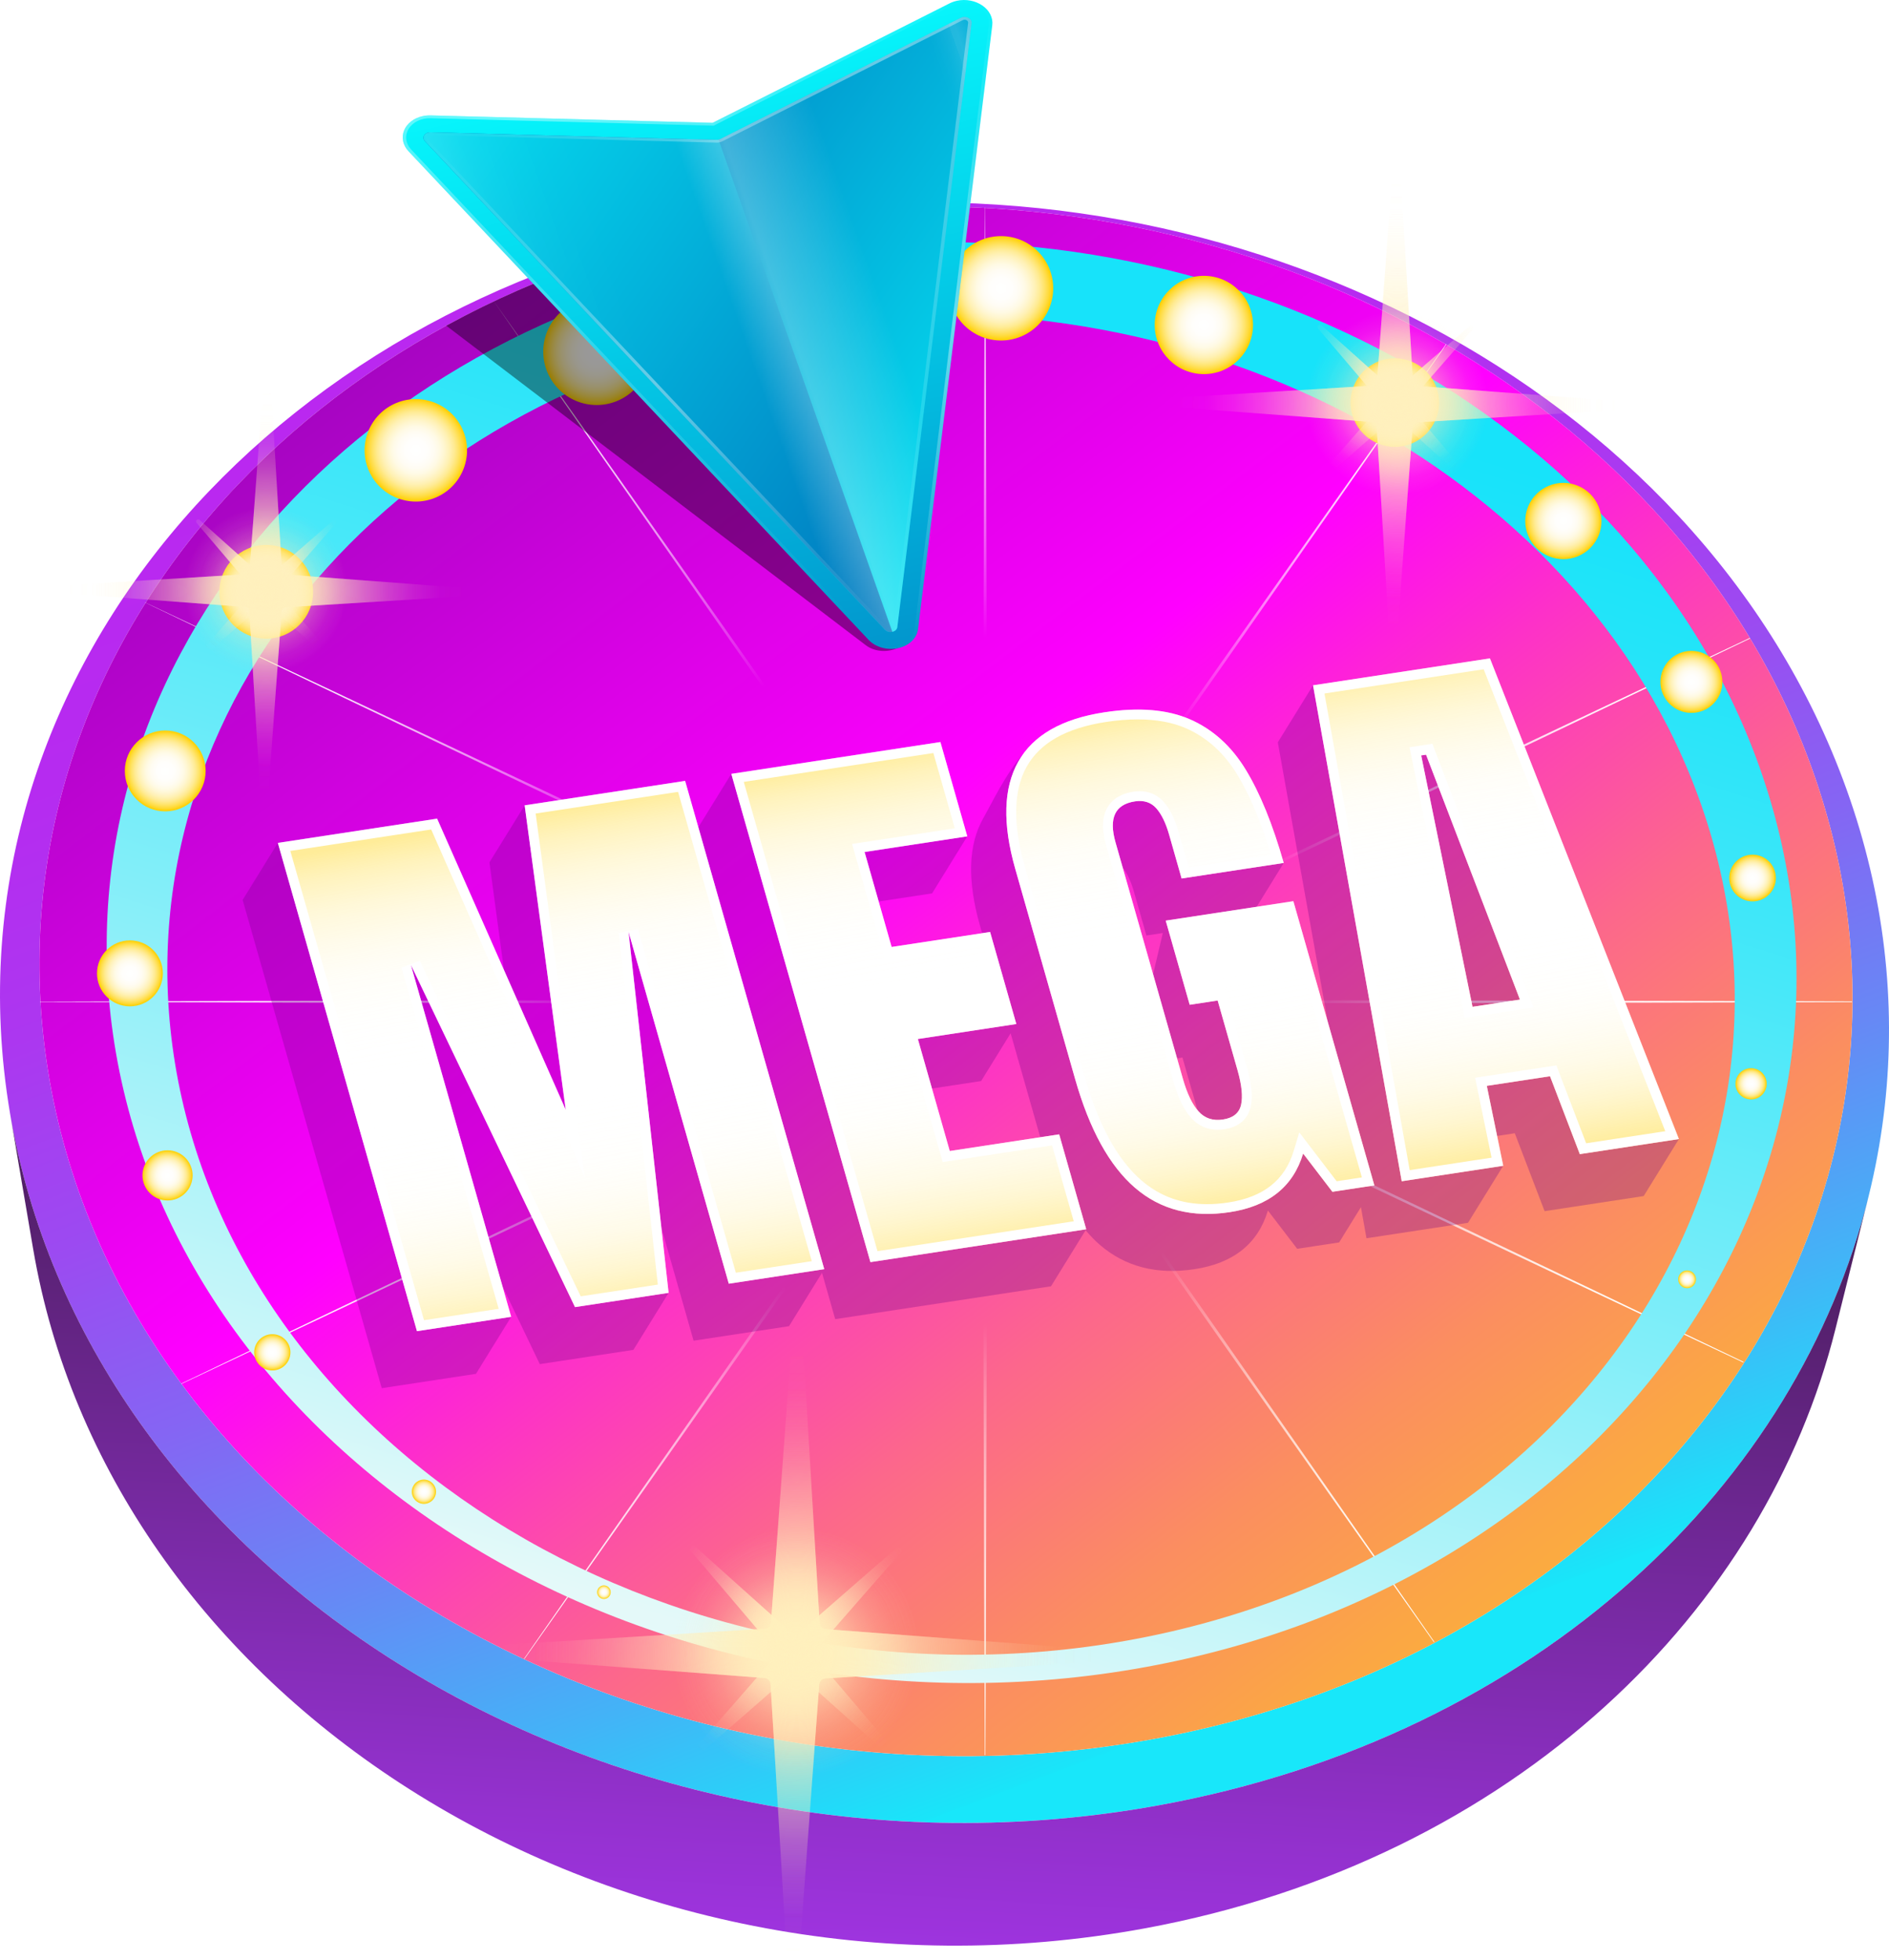 <?xml version="1.0" encoding="UTF-8"?>
<svg id="Layer_2" xmlns="http://www.w3.org/2000/svg" xmlns:xlink="http://www.w3.org/1999/xlink" viewBox="0 0 1927.21 1998.55">
  <defs>
    <style>
      .cls-1 {
        fill: url(#edge);
      }

      .cls-2 {
        fill: url(#radial-gradient-7);
      }

      .cls-3 {
        fill: url(#radial-gradient-6);
      }

      .cls-4 {
        fill: url(#radial-gradient-5);
      }

      .cls-5 {
        fill: url(#radial-gradient-4);
      }

      .cls-6 {
        fill: url(#radial-gradient-9);
      }

      .cls-7 {
        fill: url(#radial-gradient-8);
      }

      .cls-8 {
        fill: url(#radial-gradient-3);
      }

      .cls-9 {
        fill: url(#radial-gradient-2);
      }

      .cls-10 {
        filter: url(#outer-glow-1);
      }

      .cls-11 {
        fill: url(#linear-gradient-8);
      }

      .cls-12 {
        fill: url(#linear-gradient-7);
      }

      .cls-13 {
        fill: url(#linear-gradient-5);
      }

      .cls-14 {
        fill: url(#linear-gradient-6);
      }

      .cls-15 {
        fill: url(#linear-gradient-9);
      }

      .cls-16 {
        fill: url(#linear-gradient-4);
      }

      .cls-17 {
        fill: url(#linear-gradient-3);
      }

      .cls-18 {
        fill: url(#linear-gradient-2);
      }

      .cls-19 {
        fill: url(#radial-gradient);
      }

      .cls-20 {
        fill: url(#linear-gradient);
      }

      .cls-21 {
        fill: url(#radial-gradient-16);
      }

      .cls-22 {
        fill: url(#radial-gradient-12);
      }

      .cls-23 {
        fill: url(#radial-gradient-14);
      }

      .cls-24 {
        fill: url(#radial-gradient-13);
      }

      .cls-25 {
        fill: url(#radial-gradient-10);
      }

      .cls-26 {
        fill: url(#radial-gradient-17);
      }

      .cls-27 {
        fill: url(#radial-gradient-19);
      }

      .cls-28 {
        fill: url(#radial-gradient-11);
      }

      .cls-29 {
        fill: url(#radial-gradient-18);
      }

      .cls-30 {
        fill: url(#radial-gradient-15);
      }

      .cls-31 {
        fill: url(#radial-gradient-25);
      }

      .cls-32 {
        fill: url(#radial-gradient-35);
      }

      .cls-33 {
        fill: url(#radial-gradient-34);
      }

      .cls-34 {
        fill: url(#radial-gradient-22);
      }

      .cls-35 {
        fill: url(#radial-gradient-28);
      }

      .cls-36 {
        fill: url(#radial-gradient-23);
      }

      .cls-37 {
        fill: url(#radial-gradient-20);
      }

      .cls-38 {
        fill: url(#radial-gradient-24);
      }

      .cls-39 {
        fill: url(#radial-gradient-26);
      }

      .cls-40 {
        fill: url(#radial-gradient-29);
      }

      .cls-41 {
        fill: url(#radial-gradient-27);
      }

      .cls-42 {
        fill: url(#radial-gradient-21);
      }

      .cls-43 {
        fill: url(#radial-gradient-33);
      }

      .cls-44 {
        fill: url(#radial-gradient-32);
      }

      .cls-45 {
        fill: url(#radial-gradient-31);
      }

      .cls-46 {
        fill: url(#radial-gradient-30);
      }

      .cls-47 {
        fill: url(#radial-gradient-36);
      }

      .cls-48 {
        fill: #fff;
      }

      .cls-49 {
        fill: url(#linear-gradient-10);
        opacity: .25;
      }

      .cls-50 {
        opacity: .4;
      }

      .cls-51 {
        opacity: .3;
      }

      .cls-52 {
        fill: #700387;
      }
    </style>
    <linearGradient id="linear-gradient" x1="3834.19" y1="6281" x2="5336.58" y2="6160.18" gradientTransform="translate(5856.39 -5217.42) rotate(76.5) scale(1.02 1) skewX(2.33)" gradientUnits="userSpaceOnUse">
      <stop offset="0" stop-color="#ba28f0"/>
      <stop offset=".15" stop-color="#b62bf0"/>
      <stop offset=".3" stop-color="#ac37f0"/>
      <stop offset=".44" stop-color="#9c4af1"/>
      <stop offset=".58" stop-color="#8565f3"/>
      <stop offset=".72" stop-color="#6788f5"/>
      <stop offset=".86" stop-color="#43b3f7"/>
      <stop offset="1" stop-color="#19e5f9"/>
      <stop offset="1" stop-color="#18e7fa"/>
    </linearGradient>
    <linearGradient id="linear-gradient-2" x1="1990.52" y1="6240.79" x2="3717.17" y2="5952.14" gradientTransform="translate(5174.32 -4493.62) rotate(64.73) scale(1.02) skewX(2.73)" gradientUnits="userSpaceOnUse">
      <stop offset="0" stop-color="#a505c1"/>
      <stop offset=".4" stop-color="#f0f"/>
      <stop offset=".53" stop-color="#fd31c8"/>
      <stop offset=".69" stop-color="#fc678c"/>
      <stop offset=".83" stop-color="#fb8e60"/>
      <stop offset=".94" stop-color="#fba645"/>
      <stop offset="1" stop-color="#fbb03b"/>
    </linearGradient>
    <linearGradient id="linear-gradient-3" x1="903.75" y1="2071.22" x2="1038.91" y2="-143.05" gradientUnits="userSpaceOnUse">
      <stop offset="0" stop-color="#a636eb"/>
      <stop offset=".09" stop-color="#9431cf"/>
      <stop offset=".29" stop-color="#662587"/>
      <stop offset=".57" stop-color="#1d1216"/>
      <stop offset=".61" stop-color="#141008"/>
    </linearGradient>
    <radialGradient id="radial-gradient" cx="965.1" cy="1000.77" fx="965.1" fy="1000.77" r="859.48" gradientUnits="userSpaceOnUse">
      <stop offset=".41" stop-color="#fff" stop-opacity="0"/>
      <stop offset=".46" stop-color="#fff" stop-opacity=".15"/>
      <stop offset=".54" stop-color="#fff" stop-opacity=".37"/>
      <stop offset=".62" stop-color="#fff" stop-opacity=".56"/>
      <stop offset=".7" stop-color="#fff" stop-opacity=".72"/>
      <stop offset=".77" stop-color="#fff" stop-opacity=".84"/>
      <stop offset=".85" stop-color="#fff" stop-opacity=".93"/>
      <stop offset=".92" stop-color="#fff" stop-opacity=".98"/>
      <stop offset=".98" stop-color="#fff"/>
    </radialGradient>
    <linearGradient id="linear-gradient-4" x1="2329.05" y1="5610.93" x2="3317.32" y2="6570.01" gradientTransform="translate(5174.32 -4493.62) rotate(64.73) scale(1.02) skewX(2.73)" gradientUnits="userSpaceOnUse">
      <stop offset="0" stop-color="#17e3fa"/>
      <stop offset=".1" stop-color="#24e4f9"/>
      <stop offset=".3" stop-color="#48e8f9"/>
      <stop offset=".57" stop-color="#82eef9"/>
      <stop offset=".89" stop-color="#d1f7f9"/>
      <stop offset=".96" stop-color="#e4f9f9"/>
    </linearGradient>
    <filter id="outer-glow-1" filterUnits="userSpaceOnUse">
      <feOffset dx="0" dy="0"/>
      <feGaussianBlur result="blur" stdDeviation="2"/>
      <feFlood flood-color="#f4dc00" flood-opacity=".75"/>
      <feComposite in2="blur" operator="in"/>
      <feComposite in="SourceGraphic"/>
    </filter>
    <radialGradient id="radial-gradient-2" cx="816.91" cy="1686.4" fx="816.91" fy="1686.4" r="3.11" gradientUnits="userSpaceOnUse">
      <stop offset="0" stop-color="#fff"/>
      <stop offset=".21" stop-color="#fffefc"/>
      <stop offset=".35" stop-color="#fffcf3"/>
      <stop offset=".46" stop-color="#fffae5"/>
      <stop offset=".56" stop-color="#fff6d0"/>
      <stop offset=".66" stop-color="#fff1b5"/>
      <stop offset=".75" stop-color="#ffeb94"/>
      <stop offset=".83" stop-color="#ffe46c"/>
      <stop offset=".91" stop-color="#ffdb3e"/>
      <stop offset=".98" stop-color="#ffd20c"/>
      <stop offset="1" stop-color="#ffd000"/>
    </radialGradient>
    <radialGradient id="radial-gradient-3" cx="616.12" cy="1623.79" fx="616.12" fy="1623.79" r="6.92" xlink:href="#radial-gradient-2"/>
    <radialGradient id="radial-gradient-4" cx="432.5" cy="1521.35" fx="432.5" fy="1521.35" r="12.34" xlink:href="#radial-gradient-2"/>
    <radialGradient id="radial-gradient-5" cx="277.82" cy="1379.17" fx="277.82" fy="1379.17" r="18.47" xlink:href="#radial-gradient-2"/>
    <radialGradient id="radial-gradient-6" cx="170.91" cy="1198.72" fx="170.91" fy="1198.72" r="25.57" gradientTransform="translate(471.74 25.84) rotate(22.5)" xlink:href="#radial-gradient-2"/>
    <radialGradient id="radial-gradient-7" cx="132.54" cy="992.69" fx="132.54" fy="992.69" r="33.61" xlink:href="#radial-gradient-2"/>
    <radialGradient id="radial-gradient-8" cx="168.57" cy="786.24" fx="168.57" fy="786.24" r="41.24" xlink:href="#radial-gradient-2"/>
    <radialGradient id="radial-gradient-9" cx="271.64" cy="603.54" fx="271.64" fy="603.54" r="47.79" xlink:href="#radial-gradient-2"/>
    <radialGradient id="radial-gradient-10" cx="424.25" cy="459.28" fx="424.25" fy="459.28" r="52.25" gradientTransform="translate(208.05 -127.39) rotate(22.5)" xlink:href="#radial-gradient-2"/>
    <radialGradient id="radial-gradient-11" cx="608.74" cy="358.58" fx="608.74" fy="358.58" r="54.5" xlink:href="#radial-gradient-2"/>
    <radialGradient id="radial-gradient-12" cx="811.19" cy="301.92" fx="811.19" fy="301.92" r="54.71" xlink:href="#radial-gradient-2"/>
    <radialGradient id="radial-gradient-13" cx="1021.26" cy="294.04" fx="1021.26" fy="294.04" r="53.24" xlink:href="#radial-gradient-2"/>
    <radialGradient id="radial-gradient-14" cx="1228.21" cy="331.42" fx="1228.21" fy="331.42" r="50.13" xlink:href="#radial-gradient-2"/>
    <radialGradient id="radial-gradient-15" cx="1423.03" cy="410.57" fx="1423.03" fy="410.57" r="45.15" gradientTransform="translate(265.44 -513.32) rotate(22.5)" xlink:href="#radial-gradient-2"/>
    <radialGradient id="radial-gradient-16" cx="1595" cy="531.35" fx="1595" fy="531.35" r="38.87" gradientTransform="translate(324.75 -569.93) rotate(22.5)" xlink:href="#radial-gradient-2"/>
    <radialGradient id="radial-gradient-17" cx="1725.61" cy="695.41" fx="1725.61" fy="695.41" r="31.61" xlink:href="#radial-gradient-2"/>
    <radialGradient id="radial-gradient-18" cx="1787.99" cy="895.45" fx="1787.99" fy="895.45" r="23.8" xlink:href="#radial-gradient-2"/>
    <radialGradient id="radial-gradient-19" cx="1786.5" cy="1105.32" fx="1786.5" fy="1105.32" r="15.91" xlink:href="#radial-gradient-2"/>
    <radialGradient id="radial-gradient-20" cx="1721.24" cy="1304.72" fx="1721.24" fy="1304.72" r="9.07" xlink:href="#radial-gradient-2"/>
    <radialGradient id="radial-gradient-21" cx="1383.35" cy="438.16" fx="1383.35" fy="438.16" r="121.77" gradientTransform="translate(55.9 -27.24) scale(.99 1)" gradientUnits="userSpaceOnUse">
      <stop offset="0" stop-color="#fff0bd"/>
      <stop offset=".03" stop-color="#fff0bd" stop-opacity=".92"/>
      <stop offset=".1" stop-color="#fff0bd" stop-opacity=".73"/>
      <stop offset=".17" stop-color="#fff0bd" stop-opacity=".55"/>
      <stop offset=".25" stop-color="#fff0bd" stop-opacity=".41"/>
      <stop offset=".33" stop-color="#fff0bd" stop-opacity=".28"/>
      <stop offset=".42" stop-color="#fff0bd" stop-opacity=".18"/>
      <stop offset=".52" stop-color="#fff0bd" stop-opacity=".1"/>
      <stop offset=".63" stop-color="#fff0bd" stop-opacity=".04"/>
      <stop offset=".77" stop-color="#fff0bd" stop-opacity="0"/>
      <stop offset="1" stop-color="#fff0bd" stop-opacity="0"/>
    </radialGradient>
    <radialGradient id="radial-gradient-22" cx="1383.67" cy="439.22" fx="1383.67" fy="439.22" r="230.41" gradientTransform="translate(58.98 -36.75) rotate(.4) scale(.99 1)" gradientUnits="userSpaceOnUse">
      <stop offset="0" stop-color="#fff0bd"/>
      <stop offset=".03" stop-color="#fff0bd" stop-opacity=".93"/>
      <stop offset=".14" stop-color="#fff0bd" stop-opacity=".72"/>
      <stop offset=".26" stop-color="#fff0bd" stop-opacity=".53"/>
      <stop offset=".37" stop-color="#fff0bd" stop-opacity=".36"/>
      <stop offset=".49" stop-color="#fff0bd" stop-opacity=".23"/>
      <stop offset=".61" stop-color="#fff0bd" stop-opacity=".13"/>
      <stop offset=".73" stop-color="#fff0bd" stop-opacity=".06"/>
      <stop offset=".86" stop-color="#fff0bd" stop-opacity=".01"/>
      <stop offset="1" stop-color="#fff0bd" stop-opacity="0"/>
    </radialGradient>
    <radialGradient id="radial-gradient-23" cx="3141.02" cy="-3397.11" fx="3141.02" fy="-3397.11" r="112.69" gradientTransform="translate(1570.12 5036.27) rotate(-44.95) skewX(-.69)" xlink:href="#radial-gradient-22"/>
    <radialGradient id="radial-gradient-24" cx="3141.02" cy="-3397.11" fx="3141.02" fy="-3397.11" r="112.69" gradientTransform="translate(1570.12 5036.27) rotate(-44.95) skewX(-.69)" xlink:href="#radial-gradient-22"/>
    <radialGradient id="radial-gradient-25" cx="772.87" cy="1716.44" fx="772.87" fy="1716.44" r="164.96" gradientTransform="translate(47.01 -31.47) scale(.99 1)" xlink:href="#radial-gradient-21"/>
    <radialGradient id="radial-gradient-26" cx="773.31" cy="1717.87" fx="773.31" fy="1717.87" r="312.15" xlink:href="#radial-gradient-22"/>
    <radialGradient id="radial-gradient-27" cx="1805.28" cy="-2924.56" fx="1805.28" fy="-2924.56" r="152.66" gradientTransform="translate(1570.12 5036.27) rotate(-44.95) skewX(-.69)" xlink:href="#radial-gradient-22"/>
    <radialGradient id="radial-gradient-28" cx="772.87" cy="1716.44" fx="772.87" fy="1716.44" r="164.96" gradientTransform="translate(47.01 -31.47) scale(.99 1)" xlink:href="#radial-gradient-21"/>
    <radialGradient id="radial-gradient-29" cx="773.31" cy="1717.87" fx="773.31" fy="1717.87" r="312.15" xlink:href="#radial-gradient-22"/>
    <radialGradient id="radial-gradient-30" cx="1805.28" cy="-2924.56" fx="1805.28" fy="-2924.56" r="152.66" gradientTransform="translate(1570.12 5036.27) rotate(-44.95) skewX(-.69)" xlink:href="#radial-gradient-22"/>
    <radialGradient id="radial-gradient-31" cx="218.75" cy="636.78" fx="218.75" fy="636.78" r="109.55" gradientTransform="translate(54.54 -35.26) scale(.99 1)" xlink:href="#radial-gradient-21"/>
    <radialGradient id="radial-gradient-32" cx="219.04" cy="637.73" fx="219.04" fy="637.73" r="207.3" xlink:href="#radial-gradient-22"/>
    <radialGradient id="radial-gradient-33" cx="2177.12" cy="-4080.26" fx="2177.12" fy="-4080.26" r="101.39" gradientTransform="translate(1570.12 5036.27) rotate(-44.95) skewX(-.69)" xlink:href="#radial-gradient-22"/>
    <radialGradient id="radial-gradient-34" cx="218.75" cy="636.78" fx="218.75" fy="636.78" r="109.55" gradientTransform="translate(54.54 -35.26) scale(.99 1)" xlink:href="#radial-gradient-21"/>
    <radialGradient id="radial-gradient-35" cx="219.04" cy="637.73" fx="219.04" fy="637.73" r="207.3" xlink:href="#radial-gradient-22"/>
    <radialGradient id="radial-gradient-36" cx="2177.12" cy="-4080.26" fx="2177.12" fy="-4080.26" r="101.39" gradientTransform="translate(1570.12 5036.27) rotate(-44.95) skewX(-.69)" xlink:href="#radial-gradient-22"/>
    <linearGradient id="linear-gradient-5" x1="951.38" y1="747.07" x2="1044.35" y2="1274.32" gradientUnits="userSpaceOnUse">
      <stop offset=".02" stop-color="#ffd000"/>
      <stop offset=".07" stop-color="#ffd931" stop-opacity=".81"/>
      <stop offset=".14" stop-color="#ffe367" stop-opacity=".59"/>
      <stop offset=".21" stop-color="#ffeb95" stop-opacity=".41"/>
      <stop offset=".27" stop-color="#fff2bb" stop-opacity=".26"/>
      <stop offset=".34" stop-color="#fff8d9" stop-opacity=".15"/>
      <stop offset=".4" stop-color="#fffbee" stop-opacity=".07"/>
      <stop offset=".46" stop-color="#fffefa" stop-opacity=".02"/>
      <stop offset=".53" stop-color="#fff" stop-opacity="0"/>
      <stop offset=".57" stop-color="#fffefa" stop-opacity=".02"/>
      <stop offset=".63" stop-color="#fffbeb" stop-opacity=".08"/>
      <stop offset=".7" stop-color="#fff7d4" stop-opacity=".17"/>
      <stop offset=".76" stop-color="#fff0b2" stop-opacity=".3"/>
      <stop offset=".83" stop-color="#ffe988" stop-opacity=".47"/>
      <stop offset=".9" stop-color="#ffdf54" stop-opacity=".67"/>
      <stop offset=".97" stop-color="#ffd417" stop-opacity=".91"/>
      <stop offset="1" stop-color="#ffd000"/>
    </linearGradient>
    <linearGradient id="linear-gradient-6" x1="933.4" y1="1109.54" x2="1762.2" y2="1938.33" gradientTransform="translate(409.91 -1136.41) rotate(24.98) scale(.96 .84) skewX(-8.37)" gradientUnits="userSpaceOnUse">
      <stop offset="0" stop-color="#07fcff"/>
      <stop offset=".34" stop-color="#04c9e6"/>
      <stop offset=".79" stop-color="#0189c7"/>
      <stop offset="1" stop-color="#0071bc"/>
    </linearGradient>
    <linearGradient id="linear-gradient-7" x1="767.42" y1="1316.07" x2="1658.52" y2="1316.07" gradientTransform="translate(409.91 -1136.41) rotate(24.98) scale(.96 .84) skewX(-8.37)" gradientUnits="userSpaceOnUse">
      <stop offset="0" stop-color="#0071bc"/>
      <stop offset=".21" stop-color="#0189c7"/>
      <stop offset=".66" stop-color="#04c9e6"/>
      <stop offset="1" stop-color="#07fcff"/>
    </linearGradient>
    <linearGradient id="linear-gradient-8" x1="1139.93" y1="1677.28" x2="1139.93" y2="921.97" gradientTransform="translate(409.91 -1136.41) rotate(24.98) scale(.96 .84) skewX(-8.37)" gradientUnits="userSpaceOnUse">
      <stop offset="0" stop-color="#fff" stop-opacity="0"/>
      <stop offset=".5" stop-color="#fff"/>
      <stop offset="1" stop-color="#fff" stop-opacity="0"/>
    </linearGradient>
    <linearGradient id="linear-gradient-9" x1="1570.57" y1="1447.4" x2="583.71" y2="1447.4" xlink:href="#linear-gradient-7"/>
    <linearGradient id="edge" x1="780.88" y1="1316.06" x2="1498.99" y2="1316.06" gradientTransform="translate(409.91 -1136.41) rotate(24.98) scale(.96 .84) skewX(-8.37)" gradientUnits="userSpaceOnUse">
      <stop offset="0" stop-color="#fff" stop-opacity="0"/>
      <stop offset=".5" stop-color="#fff"/>
      <stop offset="1" stop-color="#fff" stop-opacity="0"/>
    </linearGradient>
    <linearGradient id="linear-gradient-10" x1="1026.57" y1="1630.26" x2="1467.73" y2="1189.11" gradientTransform="translate(409.91 -1136.41) rotate(24.98) scale(.96 .84) skewX(-8.37)" gradientUnits="userSpaceOnUse">
      <stop offset="0" stop-color="#fff" stop-opacity="0"/>
      <stop offset=".03" stop-color="#fff" stop-opacity=".5"/>
      <stop offset=".03" stop-color="#fff" stop-opacity=".47"/>
      <stop offset=".06" stop-color="#fff" stop-opacity=".34"/>
      <stop offset=".08" stop-color="#fff" stop-opacity=".24"/>
      <stop offset=".11" stop-color="#fff" stop-opacity=".15"/>
      <stop offset=".15" stop-color="#fff" stop-opacity=".08"/>
      <stop offset=".19" stop-color="#fff" stop-opacity=".03"/>
      <stop offset=".26" stop-color="#fff" stop-opacity="0"/>
      <stop offset=".42" stop-color="#fff" stop-opacity="0"/>
      <stop offset=".5" stop-color="#fff"/>
      <stop offset=".66" stop-color="#fff" stop-opacity="0"/>
      <stop offset=".86" stop-color="#fff" stop-opacity="0"/>
      <stop offset=".88" stop-color="#fff" stop-opacity=".01"/>
      <stop offset=".89" stop-color="#fff" stop-opacity=".05"/>
      <stop offset=".9" stop-color="#fff" stop-opacity=".12"/>
      <stop offset=".91" stop-color="#fff" stop-opacity=".21"/>
      <stop offset=".92" stop-color="#fff" stop-opacity=".33"/>
      <stop offset=".92" stop-color="#fff" stop-opacity=".48"/>
      <stop offset=".93" stop-color="#fff" stop-opacity=".5"/>
      <stop offset=".96" stop-color="#fff" stop-opacity="0"/>
    </linearGradient>
  </defs>
  <g id="Layer_2-2" data-name="Layer_2">
    <g>
      <path class="cls-20" d="M1143.74,224.26c-110.29-20.02-226.55-23.85-344.24-8.53-118.51,15.43-228.43,48.96-326.39,96.9-99.52,48.7-187.48,112.66-259.68,188.16-73.85,77.23-131.64,166.97-168.35,265.18C7.37,866.89-8.2,977.05,4.18,1091.76c12.75,118.13,53.85,229.43,118.16,329.1,65.84,102.05,155.51,191.15,262.78,262.11,108.9,72.04,234.86,124.7,370.51,152.88,136.23,28.31,280.61,31.61,424.97,5.57,143.13-25.81,270.97-77.72,378.77-148.57,105.79-69.54,191.41-156.74,253.35-254.74,60.4-95.57,98-200.94,110.17-310.03,11.83-106.07-.41-215.47-38.98-323.04-37.51-104.62-96.58-198.1-170.72-278.06-72.63-78.34-160.27-144.29-257.26-195.48-95.79-50.55-201.52-87.14-312.19-107.24ZM1439.08,331.13c93.34,49.31,177.56,112.8,247.24,188.16,71.07,76.87,127.54,166.65,163.16,267.03,36.58,103.09,47.84,207.82,35.98,309.24-12.18,104.19-48.72,204.7-107.03,295.76-59.74,93.28-142.03,176.19-243.51,242.21-103.32,67.23-225.68,116.41-362.55,140.81-138,24.61-275.98,21.4-406.19-5.52-129.68-26.81-250.19-76.83-354.49-145.27-102.81-67.47-188.93-152.21-252.37-249.35-62.02-94.97-101.92-201.13-114.72-313.92-12.45-109.64,1.95-215.07,37.67-311.74,34.8-94.18,89.95-180.33,160.66-254.54,69.19-72.61,153.63-134.16,249.33-181.06,94.24-46.19,200.09-78.52,314.27-93.4,113.42-14.78,225.49-11.1,331.81,8.2,106.66,19.37,208.52,54.65,300.74,103.37Z"/>
      <path class="cls-18" d="M806.54,219.55c113.42-14.78,225.5-11.1,331.81,8.2,106.66,19.37,208.52,54.65,300.74,103.37,93.33,49.3,177.56,112.8,247.24,188.16,71.08,76.88,127.54,166.66,163.16,267.03,36.58,103.09,47.84,207.82,35.98,309.24-12.18,104.18-48.72,204.7-107.03,295.76-59.74,93.28-142.03,176.18-243.51,242.21-103.32,67.23-225.68,116.41-362.55,140.81-138.01,24.61-275.98,21.4-406.19-5.52-129.68-26.81-250.18-76.83-354.49-145.27-102.81-67.47-188.93-152.21-252.37-249.35-62.02-94.98-101.92-201.13-114.72-313.92-12.44-109.64,1.94-215.07,37.67-311.74,34.8-94.18,89.96-180.33,160.66-254.54,69.19-72.61,153.63-134.16,249.33-181.06,94.24-46.19,200.09-78.52,314.27-93.4Z"/>
      <path class="cls-17" d="M33.84,1273.89l-23.48-137.71c19.27,113,64.64,218.94,131.37,313.4,68.21,96.56,158.24,180.43,264.35,246.89,107.6,67.4,230.72,116.27,362.63,142.03,132.4,25.85,272.16,28.14,411.9,2.93,97.06-17.51,187.21-47.05,268.89-86.43,80.81-38.96,152.99-87.37,215.27-143.04,61.38-54.86,112.95-116.58,153.69-183.07,40.05-65.36,69.54-135.18,87.63-207.54l-33.56,134.21c-17.85,71.39-46.74,140.25-85.82,204.7-39.74,65.53-89.93,126.34-149.59,180.38-60.5,54.81-130.53,102.48-208.87,140.85-79.16,38.77-166.46,67.88-260.41,85.17-135.22,24.89-270.43,22.79-398.51-2.44-127.62-25.15-246.77-73-350.97-139.09-102.79-65.2-190.11-147.58-256.38-242.52-64.87-92.94-109.13-197.28-128.13-308.71Z"/>
      <path class="cls-19" d="M1463.46,1674.5c-143.17-205.82-297.88-427.2-453.12-648.48,261.81,124.38,523.73,248.34,768.2,363.54.13-.21.26-.42.4-.63-243.46-116.62-504.85-241.3-766.65-365.69,299.07,0,597.98-.41,877.1-1.22,0-.25,0-.51,0-.76-279.12-.81-578.03-1.22-877.11-1.22,264.13-125.5,527.85-251.28,773.17-368.81-.12-.2-.24-.4-.36-.6-246.34,116.07-510.59,241.12-774.75,366.62,159.69-227.62,318.8-455.34,465.39-666.13-.14-.08-.28-.16-.42-.25-148.54,209.87-308.64,437.13-468.35,664.77-.01-275.82-.63-551.47-1.86-804.23-.06,0-.11,0-.17,0-1.23,252.76-1.85,528.41-1.86,804.24-171-243.72-342.46-487.03-499.68-709.02,0,0-.01,0-.02,0,155,223.04,325.33,466.88,496.32,710.61-291.94-138.69-584-276.86-851.87-402.94-.02.03-.04.06-.06.09,266.62,127.86,558.05,266.91,849.98,405.63-327.79,0-655.37.5-956.94,1.47,0,.09.01.18.02.27,301.55.97,629.13,1.46,956.92,1.47-278.43,132.29-556.42,264.91-812.85,387.82.08.11.16.22.24.33,257.56-121.29,536.12-253.09,814.55-385.37-159.57,227.46-318.56,455-465.07,665.66.15.07.3.14.45.21,148.43-209.73,308.41-436.81,468-664.27,0,260.72.56,521.28,1.67,762.5.19,0,.38-.01.57-.01,1.11-241.21,1.66-501.77,1.67-762.49,155.26,221.29,310.89,442.23,455.91,647.19.2-.1.39-.2.59-.31Z"/>
      <path class="cls-16" d="M1134.8,263.22c-101.52-18.69-208.6-22.1-316.84-7.49-108.81,14.7-209.3,46.33-298.32,91.32-90.07,45.53-168.9,104.98-232.75,174.76-64.93,70.96-114.63,152.89-144.81,241.91-30.79,90.82-41.32,189.22-26.82,290.87,14.82,103.85,54.29,200.96,113.55,287.35,60.27,87.86,140.67,164.15,235.62,224.66,95.98,61.18,206.16,105.81,324.26,129.8,118.46,24.07,243.89,27.15,369.57,5.61,124.9-21.42,237.13-64.96,332.62-124.83,94.22-59.06,171.55-133.67,228.72-218.12,56.14-82.94,92.61-175.08,106.69-271.22,13.8-94.2,6.07-192.1-25.61-289.09-31.04-95.02-82.26-180.5-147.92-254.04-64.66-72.41-143.68-133.64-231.87-181.31-87.37-47.23-184.31-81.45-286.09-100.18ZM1389.59,429.93c82.06,44.72,155.44,102.13,215.33,169.98,60.75,68.82,107.95,148.74,136.25,237.48,28.85,90.44,35.4,181.6,22.01,269.18-13.65,89.25-48,174.67-100.44,251.45-53.34,78.08-125.2,146.95-212.51,201.43-88.4,55.15-192.12,95.22-307.41,114.91-115.94,19.79-231.63,16.92-340.9-5.23-108.97-22.09-210.7-63.19-299.45-119.55-87.88-55.8-162.46-126.21-218.58-207.39-55.25-79.92-92.33-169.89-106.66-266.25-14.06-94.47-4.89-186.06,23.13-270.73,27.51-83.11,73.24-159.7,133.26-226.15,59.08-65.41,132.22-121.22,215.96-164,82.82-42.31,176.43-72.11,277.88-85.99,100.95-13.81,200.84-10.66,295.53,6.86,94.92,17.56,185.26,49.68,266.61,94.01Z"/>
      <g class="cls-10">
        <circle class="cls-9" cx="816.91" cy="1686.4" r="3.11"/>
        <path class="cls-8" d="M616.12,1630.72c-3.82,0-6.92-3.1-6.92-6.92s3.1-6.92,6.92-6.92,6.92,3.1,6.92,6.92-3.1,6.92-6.92,6.92Z"/>
        <path class="cls-5" d="M432.5,1533.68c-6.82,0-12.34-5.52-12.34-12.34s5.53-12.34,12.34-12.34,12.34,5.52,12.34,12.34-5.53,12.34-12.34,12.34Z"/>
        <circle class="cls-4" cx="277.82" cy="1379.17" r="18.47"/>
        <circle class="cls-3" cx="170.91" cy="1198.72" r="25.57" transform="translate(-445.72 156.65) rotate(-22.5)"/>
        <circle class="cls-2" cx="132.54" cy="992.69" r="33.61"/>
        <circle class="cls-7" cx="168.57" cy="786.24" r="41.24"/>
        <path class="cls-6" d="M271.64,651.32c-26.39,0-47.79-21.4-47.79-47.79s21.4-47.79,47.79-47.79,47.79,21.4,47.79,47.79-21.4,47.79-47.79,47.79Z"/>
        <circle class="cls-25" cx="424.25" cy="459.28" r="52.25" transform="translate(-143.47 197.31) rotate(-22.5)"/>
        <path class="cls-28" d="M608.74,413.08c-30.1,0-54.5-24.4-54.5-54.5s24.4-54.5,54.5-54.5,54.5,24.4,54.5,54.5-24.4,54.5-54.5,54.5Z"/>
        <path class="cls-22" d="M811.19,356.63c-30.21,0-54.71-24.49-54.71-54.71s24.49-54.71,54.71-54.71,54.71,24.49,54.71,54.71-24.49,54.71-54.71,54.71Z"/>
        <circle class="cls-24" cx="1021.26" cy="294.04" r="53.24"/>
        <circle class="cls-23" cx="1228.21" cy="331.42" r="50.13"/>
        <circle class="cls-30" cx="1423.03" cy="410.57" r="45.15" transform="translate(-48.8 575.82) rotate(-22.5)"/>
        <circle class="cls-21" cx="1595" cy="531.35" r="38.87" transform="translate(-81.93 650.83) rotate(-22.5)"/>
        <circle class="cls-26" cx="1725.61" cy="695.41" r="31.61"/>
        <circle class="cls-29" cx="1787.99" cy="895.45" r="23.8"/>
        <path class="cls-27" d="M1786.5,1121.23c-8.79,0-15.91-7.12-15.91-15.91s7.12-15.91,15.91-15.91,15.91,7.12,15.91,15.91-7.12,15.91-15.91,15.91Z"/>
        <circle class="cls-37" cx="1721.24" cy="1304.72" r="9.07"/>
      </g>
      <g>
        <g>
          <rect class="cls-42" x="1302.41" y="289.16" width="240.62" height="243.53" transform="translate(2.9 -9.9) rotate(.4)"/>
          <path class="cls-34" d="M1445.73,430.67l200.37-12.22c6.05-.37,6.11-9.37.07-9.82l-200.18-15.01c-2.43-.18-4.35-2.15-4.49-4.61l-12.06-202.81c-.36-6.13-9.25-6.19-9.7-.07l-14.85,202.62c-.18,2.46-2.13,4.4-4.56,4.55l-200.37,12.22c-6.05.37-6.11,9.37-.07,9.82l200.18,15.01c2.43.18,4.35,2.15,4.49,4.61l12.06,202.81c.36,6.13,9.25,6.19,9.7.07l14.85-202.62c.18-2.46,2.13-4.4,4.56-4.55Z"/>
          <path class="cls-36" d="M1437.26,410.5l65.12-74.36c1.97-2.25-1.09-5.38-3.33-3.42l-74.36,64.88c-.9.79-2.24.78-3.13-.02l-73.47-65.91c-2.22-1.99-5.31,1.1-3.38,3.37l64.1,75.26c.78.91.77,2.27-.02,3.17l-65.12,74.36c-1.97,2.25,1.09,5.38,3.33,3.42l74.36-64.88c.9-.79,2.24-.78,3.13.02l73.47,65.91c2.22,1.99,5.31-1.1,3.38-3.37l-64.1-75.26c-.78-.91-.77-2.27.02-3.17Z"/>
        </g>
        <g>
          <rect class="cls-42" x="1302.41" y="289.16" width="240.62" height="243.53" transform="translate(2.9 -9.9) rotate(.4)"/>
          <path class="cls-34" d="M1445.73,430.67l200.37-12.22c6.05-.37,6.11-9.37.07-9.82l-200.18-15.01c-2.43-.18-4.35-2.15-4.49-4.61l-12.06-202.81c-.36-6.13-9.25-6.19-9.7-.07l-14.85,202.62c-.18,2.46-2.13,4.4-4.56,4.55l-200.37,12.22c-6.05.37-6.11,9.37-.07,9.82l200.18,15.01c2.43.18,4.35,2.15,4.49,4.61l12.06,202.81c.36,6.13,9.25,6.19,9.7.07l14.85-202.62c.18-2.46,2.13-4.4,4.56-4.55Z"/>
          <path class="cls-38" d="M1437.26,410.5l65.12-74.36c1.97-2.25-1.09-5.38-3.33-3.42l-74.36,64.88c-.9.79-2.24.78-3.13-.02l-73.47-65.91c-2.22-1.99-5.31,1.1-3.38,3.37l64.1,75.26c.78.91.77,2.27-.02,3.17l-65.12,74.36c-1.97,2.25,1.09,5.38,3.33,3.42l74.36-64.88c.9-.79,2.24-.78,3.13.02l73.47,65.91c2.22,1.99,5.31-1.1,3.38-3.37l-64.1-75.26c-.78-.91-.77-2.27.02-3.17Z"/>
        </g>
      </g>
      <g>
        <g>
          <rect class="cls-31" x="647.78" y="1520.01" width="325.98" height="329.93" transform="translate(11.76 -5.61) rotate(.4)"/>
          <path class="cls-39" d="M841.94,1711.72l271.45-16.56c8.2-.5,8.28-12.69.09-13.31l-271.2-20.33c-3.29-.25-5.89-2.92-6.09-6.25l-16.34-274.75c-.49-8.3-12.54-8.38-13.15-.09l-20.12,274.5c-.24,3.33-2.88,5.96-6.17,6.16l-271.45,16.55c-8.2.5-8.28,12.69-.09,13.31l271.2,20.34c3.29.25,5.89,2.92,6.09,6.25l16.34,274.75c.49,8.3,12.54,8.38,13.15.09l20.12-274.5c.24-3.33,2.88-5.96,6.17-6.16Z"/>
          <path class="cls-41" d="M830.47,1684.39l88.23-100.74c2.66-3.04-1.47-7.29-4.51-4.63l-100.74,87.89c-1.22,1.07-3.03,1.05-4.24-.03l-99.53-89.29c-3.01-2.7-7.2,1.49-4.58,4.57l86.83,101.96c1.05,1.24,1.04,3.07-.03,4.29l-88.23,100.74c-2.66,3.04,1.47,7.29,4.51,4.63l100.74-87.89c1.22-1.07,3.03-1.05,4.24.03l99.53,89.29c3.01,2.7,7.2-1.49,4.58-4.57l-86.83-101.96c-1.05-1.24-1.04-3.07.03-4.29Z"/>
        </g>
        <g>
          <rect class="cls-35" x="647.78" y="1520.01" width="325.98" height="329.93" transform="translate(11.76 -5.61) rotate(.4)"/>
          <path class="cls-40" d="M841.94,1711.72l271.45-16.56c8.2-.5,8.28-12.69.09-13.31l-271.2-20.33c-3.29-.25-5.89-2.92-6.09-6.25l-16.34-274.75c-.49-8.3-12.54-8.38-13.15-.09l-20.12,274.5c-.24,3.33-2.88,5.96-6.17,6.16l-271.45,16.55c-8.2.5-8.28,12.69-.09,13.31l271.2,20.34c3.29.25,5.89,2.92,6.09,6.25l16.34,274.75c.49,8.3,12.54,8.38,13.15.09l20.12-274.5c.24-3.33,2.88-5.96,6.17-6.16Z"/>
          <path class="cls-46" d="M830.47,1684.39l88.23-100.74c2.66-3.04-1.47-7.29-4.51-4.63l-100.74,87.89c-1.22,1.07-3.03,1.05-4.24-.03l-99.53-89.29c-3.01-2.7-7.2,1.49-4.58,4.57l86.83,101.96c1.05,1.24,1.04,3.07-.03,4.29l-88.23,100.74c-2.66,3.04,1.47,7.29,4.51,4.63l100.74-87.89c1.22-1.07,3.03-1.05,4.24.03l99.53,89.29c3.01,2.7,7.2-1.49,4.58-4.57l-86.83-101.96c-1.05-1.24-1.04-3.07.03-4.29Z"/>
        </g>
      </g>
      <g>
        <g>
          <rect class="cls-45" x="162.48" y="491.97" width="216.48" height="219.11" transform="translate(4.2 -1.87) rotate(.4)"/>
          <path class="cls-44" d="M291.43,619.29l180.27-10.99c5.44-.33,5.5-8.43.06-8.84l-180.1-13.5c-2.18-.16-3.91-1.94-4.04-4.15l-10.85-182.47c-.33-5.51-8.33-5.57-8.73-.06l-13.36,182.3c-.16,2.21-1.91,3.96-4.1,4.09l-180.27,10.99c-5.44.33-5.5,8.43-.06,8.84l180.1,13.51c2.18.16,3.91,1.94,4.04,4.15l10.85,182.47c.33,5.51,8.33,5.57,8.73.06l13.36-182.3c.16-2.21,1.91-3.96,4.1-4.09Z"/>
          <path class="cls-43" d="M283.81,601.14l58.59-66.9c1.77-2.02-.98-4.84-3-3.08l-66.9,58.37c-.81.71-2.01.7-2.82-.02l-66.1-59.3c-2-1.79-4.78.99-3.04,3.03l57.67,67.71c.7.82.69,2.04-.02,2.85l-58.59,66.9c-1.77,2.02.98,4.84,3,3.08l66.9-58.37c.81-.71,2.01-.7,2.82.02l66.1,59.3c2,1.79,4.78-.99,3.04-3.03l-57.67-67.71c-.7-.82-.69-2.04.02-2.85Z"/>
        </g>
        <g>
          <rect class="cls-33" x="162.48" y="491.97" width="216.48" height="219.11" transform="translate(4.2 -1.87) rotate(.4)"/>
          <path class="cls-32" d="M291.43,619.29l180.27-10.99c5.44-.33,5.5-8.43.06-8.84l-180.1-13.5c-2.18-.16-3.91-1.94-4.04-4.15l-10.85-182.47c-.33-5.51-8.33-5.57-8.73-.06l-13.36,182.3c-.16,2.21-1.91,3.96-4.1,4.09l-180.27,10.99c-5.44.33-5.5,8.43-.06,8.84l180.1,13.51c2.18.16,3.91,1.94,4.04,4.15l10.85,182.47c.33,5.51,8.33,5.57,8.73.06l13.36-182.3c.16-2.21,1.91-3.96,4.1-4.09Z"/>
          <path class="cls-47" d="M283.81,601.14l58.59-66.9c1.77-2.02-.98-4.84-3-3.08l-66.9,58.37c-.81.71-2.01.7-2.82-.02l-66.1-59.3c-2-1.79-4.78.99-3.04,3.03l57.67,67.71c.7.82.69,2.04-.02,2.85l-58.59,66.9c-1.77,2.02.98,4.84,3,3.08l66.9-58.37c.81-.71,2.01-.7,2.82.02l66.1,59.3c2,1.79,4.78-.99,3.04-3.03l-57.67-67.71c-.7-.82-.69-2.04.02-2.85Z"/>
        </g>
      </g>
      <g>
        <g class="cls-51">
          <polygon class="cls-52" points="896.45 919.4 950.93 911.11 986.86 852.96 882.06 868.91 896.45 919.4"/>
          <path class="cls-52" d="M1309.71,880.08l-104.2,15.86-12.72-44.63c-3.42-11.98-7.81-21.01-13.18-27.04-5.4-6.02-12.65-8.36-21.74-6.98-20.26,3.08-26.86,16.98-19.81,41.7l7.31,25.65c4.6,5.95,8.46,14.14,11.5,24.81l12.72,44.63,16.74-2.55-9.91,42.02,24.46,85.82,5.5-.84,15.2,53.31c.4.5.77,1.12,1.19,1.58,6.32,7.11,14.66,9.88,25.01,8.31,10.32-1.57,16.46-6.55,18.39-14.91,1.91-8.36.76-20.05-3.54-35.14l-20.32-71.29-28.54,4.34-21.14-74.16h0l-3.32-11.66,92.78-14.12,27.63-44.71Z"/>
          <polygon class="cls-52" points="577.18 1131.89 535.26 821.32 499.33 879.46 514.15 989.25 577.18 1131.89"/>
          <polygon class="cls-52" points="1454.89 769.68 1449.95 770.43 1502.3 1026.8 1550.67 1019.43 1454.89 769.68"/>
          <polygon class="cls-52" points="419.23 984.13 512.64 1311.83 550.72 1391.2 646.21 1376.66 682.14 1318.52 586.64 1333.05 419.23 984.13"/>
          <polygon class="cls-52" points="283.46 859.64 247.53 917.78 389.46 1415.74 485.58 1401.11 521.51 1342.96 425.39 1357.59 283.46 859.64"/>
          <path class="cls-52" d="M1046.21,766.01s.03-.04.05-.05c-.02.02-.03.04-.05.05Z"/>
          <polygon class="cls-52" points="1611.77 1177.05 1581.35 1097.61 1516.88 1107.42 1527.38 1158.5 1545.43 1155.75 1575.84 1235.2 1676.93 1219.81 1712.86 1161.67 1611.77 1177.05"/>
          <path class="cls-52" d="M1339.59,698.92l-35.93,58.15,51.08,285.52,47.42,166.36-42.8,6.51-29.87-39.02c-10.21,33.85-35.16,53.74-74.85,59.78-38.46,5.85-70.71-2.43-96.73-24.9-26.03-22.42-46.35-59.35-61.01-110.78l-61.13-214.47c-13.11-46-12.07-82.44,3.11-109.35,1.86-3.29,3.94-6.41,6.21-9.4-19.15,21.76-32.83,51.05-42.14,67.54-15.18,26.92-16.22,63.36-3.11,109.36l2.14,7.49,8.15-1.24,26.76,93.88-100.46,15.29,14.39,50.49,50.14-7.63,30.11-48.72,29.9,104.91c.11.38.23.74.34,1.12l19.28-2.94,27.59,96.81-220.16,33.5-141.93-497.96-33.64,54.45,128.46,450.68-97.38,14.82-102.28-358.83,33.5,301.73,32.85,115.24,97.38-14.81,33.64-54.44,13.47,47.27,220.16-33.5,35.32-57.17c4.61,5.42,9.36,10.47,14.4,14.8,26.02,22.47,58.27,30.76,96.73,24.9,39.7-6.04,64.65-25.93,74.85-59.78l29.87,39.02,42.8-6.51,22.23-35.98,5.68,31.73,103.57-15.76,35.93-58.14-103.57,15.76-90.48-505.79Z"/>
        </g>
        <g>
          <path class="cls-48" d="M425.39,1357.59l-141.93-497.96,162.49-24.73,131.23,296.98-41.92-310.57,163.73-24.92,141.93,497.96-97.38,14.82-102.28-358.83,40.88,368.17-95.49,14.53-167.41-348.92,102.28,358.83-96.12,14.63Z"/>
          <path class="cls-48" d="M888.03,1287.19l-141.93-497.96,213.34-32.47,27.42,96.19-104.8,15.95,27.61,96.85,100.46-15.29,26.76,93.88-100.46,15.29,32.56,114.22,111.62-16.99,27.59,96.81-220.16,33.5Z"/>
          <path class="cls-48" d="M1157.91,1211.32c-26.03-22.42-46.35-59.35-61.01-110.77l-61.13-214.47c-13.11-46-12.07-82.43,3.11-109.36,15.21-26.93,44.5-43.69,87.9-50.29,35.15-5.35,64.32-2.9,87.49,7.26,23.18,10.21,42.08,27.27,56.69,51.28,14.6,23.97,27.51,55.67,38.75,95.11l-104.2,15.86-12.72-44.63c-3.42-11.98-7.81-21.01-13.18-27.04-5.4-6.02-12.65-8.36-21.74-6.98-20.26,3.08-26.86,16.98-19.81,41.7l68.74,241.17c4.3,15.1,9.61,26.15,15.96,33.26,6.32,7.11,14.66,9.88,25.01,8.3,10.32-1.57,16.46-6.54,18.39-14.91,1.91-8.36.76-20.05-3.54-35.15l-20.32-71.28-28.54,4.34-24.46-85.82,130.24-19.82,82.62,289.86-42.8,6.51-29.87-39.02c-10.21,33.84-35.16,53.74-74.85,59.78-38.46,5.85-70.71-2.43-96.73-24.91Z"/>
          <path class="cls-48" d="M1430.07,1204.7l-90.48-505.79,180.49-27.47,192.78,490.22-101.09,15.38-30.41-79.45-64.48,9.81,16.76,81.52-103.57,15.76ZM1502.3,1026.79l48.38-7.36-95.78-249.75-4.95.75,52.35,256.36Z"/>
        </g>
        <g class="cls-50">
          <path class="cls-13" d="M289.82,863.72l153.1-23.3,143.92,325.71-45.97-340.62,154.52-23.51,139.17,488.26-87.42,13.3-101.07-354.59-9.78,1.92,40.35,363.4-87.09,13.25-165.81-345.58-9.32,3.53,100.72,353.37-86.16,13.11-139.17-488.26ZM752.46,793.32l203.38-30.95,24.65,86.5-104.8,15.95,30.37,106.55,100.46-15.29,24,84.19-100.46,15.29,35.32,123.91,111.62-16.99,24.83,87.11-210.19,31.99-139.17-488.26ZM1231.56,1233.04c-27.11,0-50.79-8.58-70.38-25.51-25.14-21.65-45.15-58.11-59.47-108.36l-61.13-214.47c-12.67-44.43-11.77-79.94,2.66-105.53,14.34-25.39,42.7-41.48,84.3-47.81,11.76-1.79,22.98-2.7,33.35-2.7,19.56,0,36.85,3.23,51.37,9.6,22.14,9.75,40.45,26.33,54.43,49.3,13.61,22.33,25.92,52.06,36.63,88.43l-94.21,14.33-11.51-40.39c-3.62-12.69-8.42-22.45-14.26-29-5.38-6-12.31-9.03-20.59-9.03-1.81,0-3.7.15-5.63.44-10.43,1.59-17.95,5.87-22.35,12.73-5.4,8.4-5.89,19.94-1.52,35.29l68.74,241.17c4.55,15.95,10.12,27.47,17.04,35.22,6.13,6.9,13.98,10.4,23.31,10.4,1.99,0,4.07-.16,6.18-.48,15.58-2.37,20.84-11.49,22.51-18.73,2.13-9.35.95-21.66-3.6-37.65l-21.53-75.52-28.54,4.34-21.7-76.12,120.27-18.3,79.86,280.16-34.26,5.21-34.01-44.42-2.82,9.35c-9.68,32.09-32.84,50.5-70.82,56.28-7.67,1.17-15.18,1.76-22.32,1.76ZM1345.42,703.09l171.47-26.09,189.03,480.67-90.92,13.84-30.41-79.45-73.66,11.21,16.76,81.52-93.54,14.24-88.72-495.94ZM1444,766.28l54.35,266.17,59.22-9.01-99.45-259.31-14.12,2.15Z"/>
          <path class="cls-48" d="M1513.69,682.54l185.28,471.13-80.74,12.29-27.53-71.92-2.88-7.52-7.96,1.21-64.48,9.81-10.41,1.58,2.12,10.32,14.64,71.21-83.52,12.71-86.96-486.09,162.45-24.72M1494.4,1038.11l9.4-1.43,48.38-7.36,12.28-1.87-4.45-11.6-95.78-249.75-2.88-7.52-7.96,1.21-4.95.75-10.4,1.58,2.1,10.3,52.35,256.36,1.9,9.32M1160.89,733.67c18.87,0,35.48,3.09,49.35,9.17,21.19,9.33,38.75,25.25,52.18,47.33,12.69,20.84,24.26,48.3,34.46,81.75l-84.16,12.81-10.31-36.16c-3.88-13.61-8.9-23.74-15.36-30.97-6.27-6.99-14.68-10.69-24.31-10.69-2.06,0-4.2.17-6.38.5-11.91,1.81-20.59,6.85-25.81,14.97-6.22,9.68-6.91,22.55-2.12,39.37l68.74,241.17c4.76,16.69,10.68,28.85,18.1,37.16,7.03,7.91,16.38,12.09,27.05,12.09,2.24,0,4.57-.18,6.94-.54,19.32-2.94,24.98-15.39,26.64-22.57,2.32-10.18,1.12-23.3-3.67-40.11l-20.32-71.28-2.41-8.47-8.71,1.32-19.83,3.02-18.93-66.43,110.31-16.79,77.09,270.47-25.73,3.91-26.27-34.32-11.87-15.51-5.64,18.7c-9.06,30.06-30.91,47.32-66.78,52.78-7.42,1.13-14.68,1.7-21.57,1.7-26.24,0-48.19-7.95-67.13-24.3-24.38-21-43.87-56.64-57.92-105.94l-61.13-214.47c-12.29-43.1-11.54-77.32,2.2-101.7,6.67-11.81,16.64-21.57,29.64-29.01,13.51-7.73,30.69-13.22,51.07-16.32,11.51-1.75,22.48-2.64,32.6-2.64M952.24,767.98l21.89,76.8-93.58,14.24-11.23,1.71,3.11,10.92,27.61,96.85,2.41,8.47,8.71-1.32,91.76-13.96,21.23,74.49-89.24,13.58-11.22,1.71,3.11,10.92,32.56,114.22,2.41,8.47,8.71-1.32,102.91-15.66,22.07,77.42-200.22,30.47-136.41-478.57,193.41-29.43M691.78,807.61l136.41,478.57-77.45,11.79-99.86-350.36-19.56,3.84,39.82,358.63-78.68,11.97-164.21-342.24-18.63,7.07,99.17,347.91-76.19,11.59-136.41-478.57,143.71-21.87,128.14,289.99,28.48,64.46-9.43-69.84-40.6-300.83,145.3-22.11M1520.08,671.45l-180.49,27.47,90.48,505.79,103.57-15.76-16.76-81.52,64.48-9.81,30.41,79.45,101.09-15.38-192.78-490.22h0ZM1502.3,1026.79l-52.35-256.36,4.95-.75,95.78,249.75-48.38,7.36h0ZM1160.89,723.67c-10.66,0-22.03.92-34.11,2.75-43.41,6.61-72.7,23.37-87.9,50.29-15.18,26.92-16.22,63.36-3.11,109.36l61.13,214.47c14.66,51.42,34.98,88.35,61.01,110.77,20.64,17.82,45.19,26.72,73.65,26.72,7.42,0,15.12-.61,23.07-1.82,39.7-6.04,64.65-25.93,74.85-59.78l29.87,39.02,42.8-6.51-82.62-289.86-130.24,19.82,24.46,85.82,28.54-4.34,20.32,71.28c4.3,15.1,5.45,26.79,3.54,35.15-1.93,8.37-8.07,13.34-18.39,14.91-1.88.29-3.69.43-5.43.43-7.87,0-14.41-2.91-19.58-8.73-6.34-7.11-11.65-18.16-15.96-33.26l-68.74-241.17c-7.05-24.72-.45-38.62,19.81-41.71,1.69-.26,3.31-.39,4.87-.39,6.84,0,12.47,2.46,16.86,7.36,5.38,6.02,9.77,15.05,13.18,27.04l12.72,44.63,104.2-15.86c-11.24-39.44-24.15-71.14-38.75-95.11-14.61-24.01-33.51-41.07-56.69-51.28-15.21-6.67-33-10.02-53.38-10.02h0ZM959.44,756.77l-213.34,32.47,141.93,497.96,220.16-33.5-27.59-96.81-111.62,16.99-32.56-114.22,100.46-15.29-26.76-93.88-100.46,15.29-27.61-96.85,104.8-15.95-27.42-96.19h0ZM698.99,796.4l-163.73,24.92,41.92,310.57-131.23-296.98-162.49,24.73,141.93,497.96,96.12-14.63-102.28-358.83,167.41,348.92,95.49-14.53-40.88-368.17,102.28,358.83,97.38-14.82-141.93-497.96h0Z"/>
        </g>
      </g>
      <path class="cls-50" d="M492.27,312.95c-12.53,6.14-24.85,12.57-36.98,19.2l427.97,325.84c8.29,6.32,20.54,7.67,31.18,3.46,10.65-4.22,17.27-13.04,16.87-22.49l-18.05-427.78c-35.36,1.08-70.96,3.7-106.72,8.36-114.19,14.88-220.03,47.2-314.27,93.4Z"/>
      <g>
        <path class="cls-14" d="M916.28,661.01c-11.19,2.42-23.05-.93-30.19-8.51L416.8,154.3c-5.77-6.13-7.48-14.07-4.57-21.25,2.92-7.22,10.03-12.69,19.04-14.63,2.65-.57,5.41-.82,8.19-.75l287.57,7.59L968.86,3.4c2.34-1.18,4.86-2.06,7.51-2.64,9.01-1.94,18.71-.1,25.95,4.92,7.21,5,10.96,12.51,10.02,20.08l-75.74,615.82c-1.15,9.38-9.13,17-20.33,19.42Z"/>
        <path class="cls-12" d="M915.48,639.5L991.22,23.67c.59-4.77-5.89-8.1-10.87-5.59l-245.41,123.66c-1.16.59-2.52.88-3.9.84l-291.81-7.7c-5.92-.16-9.3,5.3-5.66,9.16l469.28,498.19c3.92,4.16,12,2.42,12.63-2.73Z"/>
        <g class="cls-50">
          <path class="cls-11" d="M894.78,658.69c-3.35-1.56-6.26-3.63-8.65-6.15L416.81,154.3c-6.72-7.14-7.87-16.47-3.01-24.33,4.89-7.88,14.72-12.59,25.67-12.3l287.57,7.59L968.86,3.4c8.76-4.42,19.87-4.53,29-.27,9.91,4.62,15.6,13.49,14.49,22.61l-75.74,615.85c-.96,7.71-6.57,14.36-15,17.78-8.47,3.46-18.5,3.2-26.83-.68ZM996.15,5.61c-7.99-3.72-17.71-3.63-25.38.24l-242.73,122.31h-.53s-288.1-7.61-288.1-7.61c-9.58-.26-18.18,3.87-22.46,10.76-4.25,6.88-3.24,15.04,2.64,21.29l469.32,498.23c2.09,2.2,4.64,4.01,7.57,5.38,7.29,3.4,16.07,3.62,23.48.59,7.38-3,12.28-8.81,13.12-15.56L1008.83,25.39c.97-7.98-4.01-15.74-12.68-19.78Z"/>
        </g>
        <path class="cls-15" d="M733.07,142.39c-.66.14-1.34.21-2.03.19l-291.81-7.7c-5.92-.16-9.3,5.3-5.66,9.16l469.28,498.19c1.96,2.08,4.96,2.69,7.55,2.13l-177.33-501.96Z"/>
        <g class="cls-50">
          <path class="cls-1" d="M905.04,643.8c-.83-.39-1.57-.91-2.19-1.57L433.57,144.04c-1.71-1.81-1.99-4.09-.75-6.08,1.24-2,3.64-3.15,6.41-3.08l291.81,7.7c1.38.03,2.74-.26,3.91-.84l245.4-123.66c2.22-1.12,4.93-1.15,7.25-.07,1.98.92,3.97,2.89,3.63,5.66l-75.74,615.84c-.24,1.96-1.6,3.57-3.71,4.43-2.12.86-4.69.81-6.73-.14ZM985.88,20.49c-1.17-.55-2.49-.53-3.62.04l-245.41,123.66c-1.75.88-3.78,1.31-5.85,1.26l-291.82-7.7c-1.41-.04-2.58.52-3.21,1.54-.62,1.01-.49,2.12.38,3.04l469.28,498.19c1.09,1.14,2.96,1.46,4.48.84,1.06-.43,1.71-1.21,1.83-2.21L987.7,23.33c.21-1.79-1.48-2.67-1.82-2.83Z"/>
        </g>
        <path class="cls-49" d="M915.48,639.5L991.22,23.67c.59-4.77-5.89-8.1-10.87-5.59l-245.41,123.66c-1.16.59-2.52.88-3.9.84l-291.81-7.7c-5.92-.16-9.3,5.3-5.66,9.16l469.28,498.19c3.92,4.16,12,2.42,12.63-2.73Z"/>
      </g>
    </g>
  </g>
</svg>